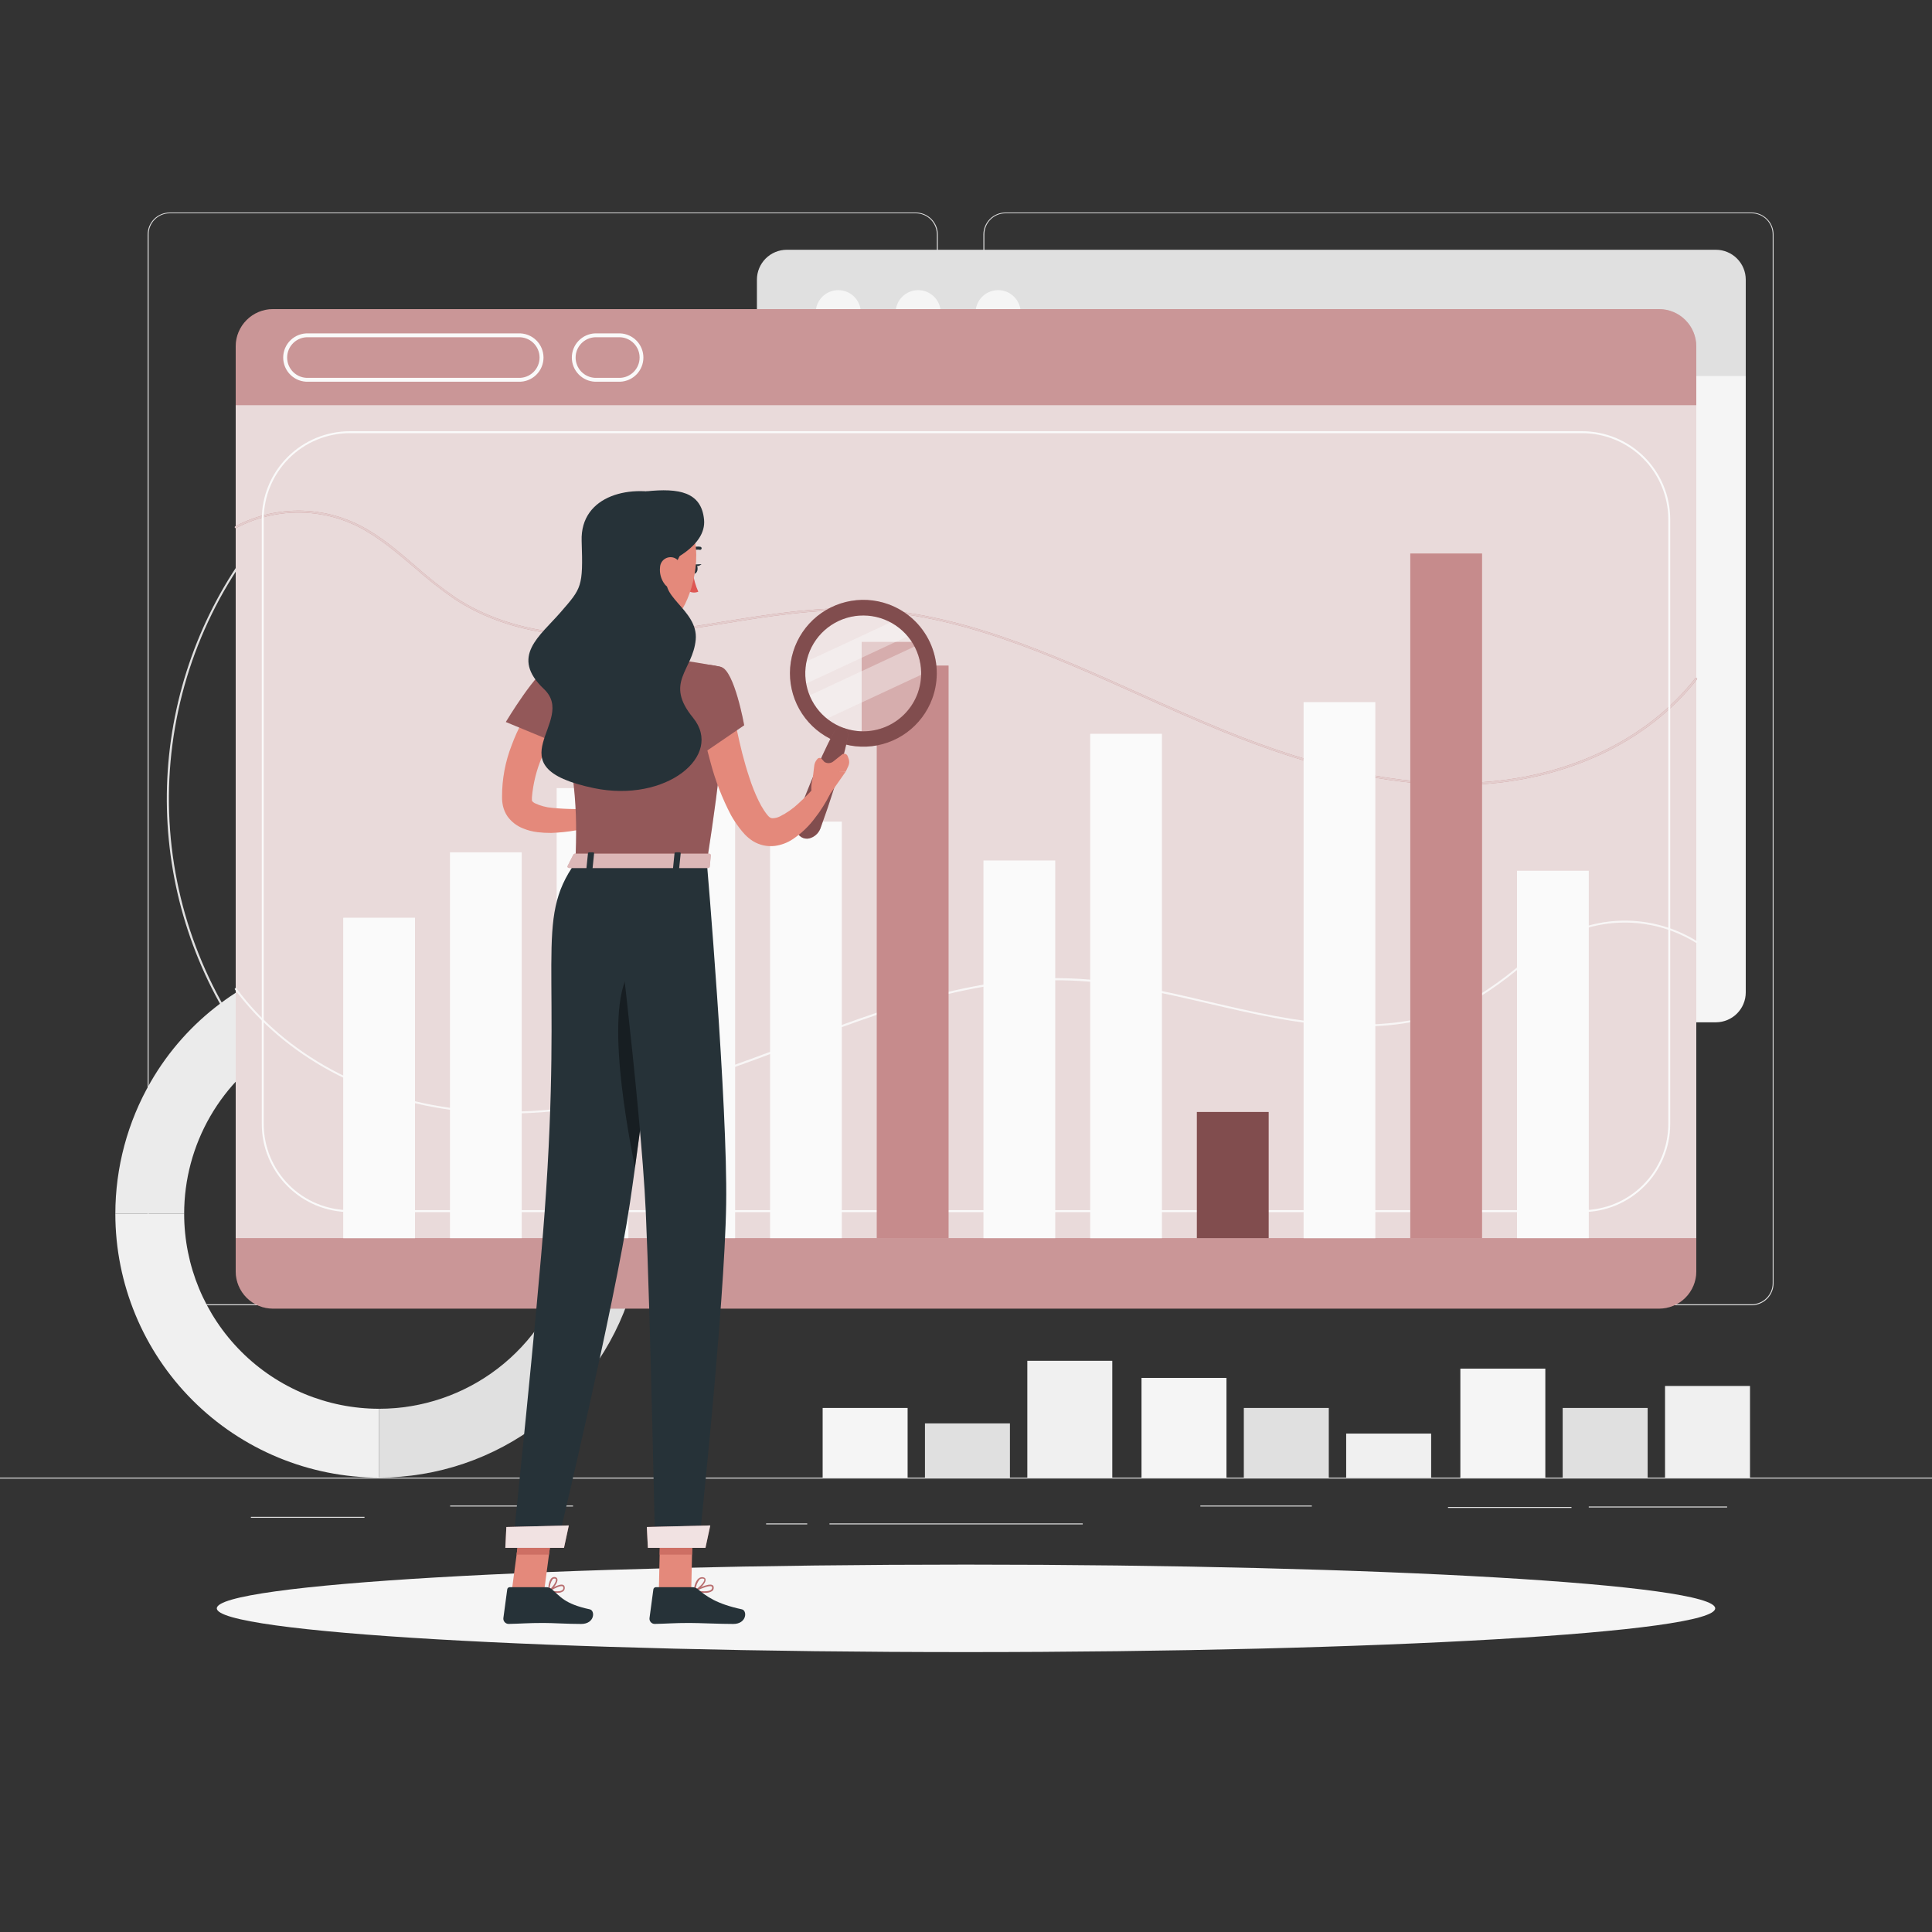 <?xml version="1.0" encoding="UTF-8"?> <svg xmlns="http://www.w3.org/2000/svg" width="500" height="500" viewBox="0 0 500 500" fill="none"><rect x="0" y="0" width="500" height="500" fill="#333333" stroke="none"/> <path d="M500 382.4H0V382.65H500V382.4Z" fill="#E0E0E0"></path> <path d="M406.7 390H374.74V390.25H406.7V390Z" fill="#E0E0E0"></path> <path d="M446.98 389.88H411.17V390.13H446.98V389.88Z" fill="#E0E0E0"></path> <path d="M280.21 394.26H214.67V394.51H280.21V394.26Z" fill="#E0E0E0"></path> <path d="M208.91 394.26H198.27V394.51H208.91V394.26Z" fill="#E0E0E0"></path> <path d="M148.3 389.63H116.5V389.88H148.3V389.63Z" fill="#E0E0E0"></path> <path d="M339.5 389.63H310.65V389.88H339.5V389.63Z" fill="#E0E0E0"></path> <path d="M94.33 392.56H64.93V392.81H94.33V392.56Z" fill="#E0E0E0"></path> <path d="M237 337.8H43.91C42.397 337.797 40.947 337.195 39.879 336.124C38.81 335.054 38.21 333.603 38.21 332.09V60.66C38.223 59.156 38.829 57.718 39.896 56.658C40.964 55.599 42.406 55.003 43.91 55H237C238.514 55 239.967 55.602 241.038 56.672C242.108 57.743 242.71 59.196 242.71 60.71V332.09C242.71 333.604 242.108 335.057 241.038 336.128C239.967 337.198 238.514 337.8 237 337.8V337.8ZM43.91 55.2C42.464 55.203 41.077 55.779 40.056 56.803C39.034 57.826 38.46 59.214 38.46 60.66V332.09C38.46 333.536 39.034 334.924 40.056 335.947C41.077 336.971 42.464 337.547 43.91 337.55H237C238.447 337.547 239.834 336.971 240.858 335.948C241.881 334.924 242.457 333.537 242.46 332.09V60.66C242.457 59.213 241.881 57.825 240.858 56.802C239.834 55.779 238.447 55.203 237 55.2H43.91Z" fill="#E0E0E0"></path> <path d="M453.31 337.8H260.21C258.696 337.797 257.246 337.195 256.175 336.125C255.105 335.054 254.503 333.604 254.5 332.09V60.66C254.516 59.155 255.124 57.717 256.193 56.658C257.262 55.598 258.705 55.002 260.21 55H453.31C454.812 55.005 456.252 55.602 457.317 56.662C458.382 57.721 458.987 59.158 459 60.66V332.09C459 333.601 458.401 335.05 457.335 336.121C456.268 337.191 454.821 337.795 453.31 337.8V337.8ZM260.21 55.2C258.763 55.203 257.375 55.779 256.352 56.802C255.329 57.825 254.753 59.213 254.75 60.66V332.09C254.753 333.537 255.329 334.924 256.352 335.948C257.375 336.971 258.763 337.547 260.21 337.55H453.31C454.757 337.547 456.145 336.971 457.168 335.948C458.191 334.924 458.767 333.537 458.77 332.09V60.66C458.767 59.213 458.191 57.825 457.168 56.802C456.145 55.779 454.757 55.203 453.31 55.2H260.21Z" fill="#E0E0E0"></path> <path d="M152.2 315.75C130.635 315.756 109.553 309.365 91.621 297.386C73.689 285.407 59.714 268.378 51.463 248.454C43.212 228.529 41.057 206.605 45.27 185.456C49.483 164.306 59.874 144.882 75.13 129.64C75.153 129.616 75.181 129.597 75.212 129.583C75.243 129.57 75.277 129.563 75.31 129.563C75.344 129.563 75.377 129.57 75.408 129.583C75.439 129.597 75.467 129.616 75.49 129.64L95.55 149.7C95.574 149.723 95.594 149.751 95.607 149.782C95.62 149.813 95.627 149.846 95.627 149.88C95.627 149.914 95.62 149.947 95.607 149.978C95.594 150.009 95.574 150.037 95.55 150.06C83.066 162.536 75.049 178.783 72.745 196.282C70.44 213.78 73.976 231.549 82.804 246.832C91.632 262.115 105.258 274.056 121.567 280.802C137.876 287.548 155.956 288.721 173 284.14C173.03 284.127 173.063 284.12 173.095 284.12C173.128 284.12 173.16 284.127 173.19 284.14C173.248 284.173 173.291 284.227 173.31 284.29L180.66 311.71C180.685 311.771 180.685 311.839 180.66 311.9C180.623 311.958 180.567 312.001 180.5 312.02C171.27 314.494 161.756 315.748 152.2 315.75V315.75ZM75.31 130.17C58.489 147.074 47.704 169.047 44.621 192.694C41.538 216.341 46.33 240.346 58.255 260.997C70.18 281.648 88.575 297.797 110.597 306.947C132.619 316.097 157.042 317.739 180.09 311.62L172.87 284.68C155.749 289.216 137.611 287.989 121.257 281.19C104.902 274.391 91.241 262.398 82.381 247.061C73.522 231.725 69.957 213.898 72.238 196.334C74.519 178.77 82.518 162.445 95 149.88L75.31 130.17Z" fill="#E0E0E0"></path> <path d="M209.08 150.13C209.013 150.131 208.949 150.106 208.9 150.06C193.857 135.051 173.475 126.621 152.225 126.621C130.975 126.621 110.593 135.051 95.55 150.06C95.528 150.084 95.5 150.103 95.47 150.116C95.44 150.129 95.408 150.136 95.375 150.136C95.342 150.136 95.31 150.129 95.28 150.116C95.249 150.103 95.222 150.084 95.2 150.06L75.13 130C75.106 129.978 75.087 129.95 75.074 129.92C75.061 129.89 75.054 129.858 75.054 129.825C75.054 129.792 75.061 129.76 75.074 129.73C75.087 129.7 75.106 129.672 75.13 129.65C95.583 109.21 123.315 97.728 152.23 97.728C181.145 97.728 208.877 109.21 229.33 129.65C229.374 129.698 229.398 129.76 229.398 129.825C229.398 129.89 229.374 129.952 229.33 130L209.26 150.07C209.21 150.112 209.145 150.133 209.08 150.13ZM152.23 126.13C173.533 126.092 193.98 134.512 209.08 149.54L228.79 129.82C208.445 109.587 180.918 98.23 152.225 98.23C123.532 98.23 96.005 109.587 75.66 129.82L95.38 149.54C110.477 134.507 130.925 126.083 152.23 126.12V126.13Z" fill="#E0E0E0"></path> <path d="M180.4 312.05C180.357 312.059 180.313 312.059 180.27 312.05C180.242 312.034 180.219 312.012 180.2 311.986C180.181 311.96 180.167 311.931 180.16 311.9L172.81 284.48C172.785 284.419 172.785 284.351 172.81 284.29C172.826 284.262 172.847 284.238 172.873 284.219C172.899 284.2 172.928 284.187 172.96 284.18C186.559 280.548 198.962 273.397 208.92 263.447C218.877 253.498 226.038 241.101 229.682 227.504C233.325 213.908 233.323 199.591 229.675 185.996C226.026 172.4 218.861 160.006 208.9 150.06C208.855 150.01 208.831 149.946 208.831 149.88C208.831 149.814 208.855 149.749 208.9 149.7L229 129.64C229.023 129.616 229.051 129.597 229.082 129.583C229.113 129.57 229.146 129.563 229.18 129.563C229.213 129.563 229.247 129.57 229.278 129.583C229.308 129.597 229.336 129.616 229.36 129.64C242.809 143.207 252.466 160.063 257.368 178.527C262.27 196.99 262.246 216.417 257.299 234.868C252.351 253.32 242.652 270.152 229.17 283.685C215.687 297.219 198.892 306.982 180.46 312L180.4 312.05ZM173.35 284.55L180.58 311.49C198.924 306.522 215.641 296.824 229.061 283.368C242.481 269.911 252.132 253.166 257.05 234.809C261.967 216.451 261.978 197.124 257.082 178.761C252.186 160.398 242.554 143.642 229.15 130.17L209.43 149.88C219.384 159.887 226.536 172.333 230.171 185.971C233.806 199.61 233.797 213.964 230.144 227.598C226.492 241.232 219.323 253.668 209.357 263.662C199.39 273.657 186.974 280.859 173.35 284.55V284.55Z" fill="#E0E0E0"></path> <path d="M98.12 364.59V382.4C113.149 382.399 127.759 377.439 139.681 368.289C151.604 359.138 160.174 346.309 164.062 331.792C167.95 317.274 166.939 301.879 161.185 287.994C155.432 274.11 145.257 262.512 132.24 255L123.34 270.43C132.959 275.983 140.477 284.556 144.729 294.817C148.98 305.079 149.726 316.456 146.853 327.185C143.979 337.914 137.646 347.395 128.835 354.158C120.024 360.921 109.227 364.588 98.12 364.59V364.59Z" fill="#E0E0E0"></path> <path d="M29.85 314.13C29.853 332.235 37.046 349.599 49.849 362.401C62.651 375.204 80.015 382.397 98.12 382.4V364.59C84.738 364.587 71.905 359.27 62.442 349.808C52.98 340.345 47.663 327.512 47.66 314.13H29.85Z" fill="#F0F0F0"></path> <path d="M29.85 314.13H47.66C47.658 305.273 49.988 296.571 54.415 288.9C58.843 281.228 65.212 274.858 72.882 270.429C80.553 266 89.254 263.668 98.112 263.668C106.969 263.668 115.67 266.001 123.34 270.43L132.24 255C99.81 236.28 57.73 247.57 39 280C33.01 290.378 29.855 302.148 29.85 314.13V314.13Z" fill="#EBEBEB"></path> <path d="M317.41 356.6H295.42V382.4H317.41V356.6Z" fill="#F5F5F5"></path> <path d="M343.89 364.38H321.9V382.4H343.89V364.38Z" fill="#E0E0E0"></path> <path d="M370.38 371.01H348.39V382.39H370.38V371.01Z" fill="#F0F0F0"></path> <path d="M234.89 364.38H212.9V382.4H234.89V364.38Z" fill="#F5F5F5"></path> <path d="M261.37 368.37H239.38V382.4H261.37V368.37Z" fill="#E0E0E0"></path> <path d="M287.86 352.17H265.87V382.4H287.86V352.17Z" fill="#F0F0F0"></path> <path d="M399.93 354.2H377.94V382.4H399.93V354.2Z" fill="#F5F5F5"></path> <path d="M426.41 364.38H404.42V382.4H426.41V364.38Z" fill="#E0E0E0"></path> <path d="M452.9 358.69H430.91V382.4H452.9V358.69Z" fill="#F0F0F0"></path> <path d="M195.89 72.36C195.895 70.314 196.71 68.353 198.157 66.907C199.604 65.46 201.564 64.645 203.61 64.64H444.08C446.126 64.645 448.087 65.46 449.533 66.907C450.98 68.353 451.795 70.314 451.8 72.36V97.21H195.89V72.36Z" fill="#E0E0E0"></path> <path d="M252.47 80.93C252.47 82.086 252.813 83.215 253.455 84.176C254.097 85.136 255.01 85.885 256.078 86.326C257.145 86.768 258.32 86.883 259.453 86.657C260.586 86.431 261.627 85.874 262.443 85.056C263.26 84.238 263.815 83.197 264.039 82.063C264.263 80.93 264.146 79.755 263.703 78.688C263.259 77.621 262.509 76.71 261.547 76.07C260.586 75.429 259.456 75.088 258.3 75.09C256.753 75.093 255.27 75.709 254.177 76.804C253.084 77.899 252.47 79.383 252.47 80.93V80.93Z" fill="#F5F5F5"></path> <path d="M237.62 86.77C240.845 86.77 243.46 84.155 243.46 80.93C243.46 77.705 240.845 75.09 237.62 75.09C234.394 75.09 231.78 77.705 231.78 80.93C231.78 84.155 234.394 86.77 237.62 86.77Z" fill="#F5F5F5"></path> <path d="M216.94 86.77C220.165 86.77 222.78 84.155 222.78 80.93C222.78 77.705 220.165 75.09 216.94 75.09C213.715 75.09 211.1 77.705 211.1 80.93C211.1 84.155 213.715 86.77 216.94 86.77Z" fill="#F5F5F5"></path> <path d="M444.08 264.57H203.61C201.564 264.565 199.604 263.75 198.157 262.303C196.71 260.856 195.895 258.896 195.89 256.85V97.21H451.8V256.85C451.795 258.896 450.98 260.856 449.533 262.303C448.087 263.75 446.126 264.565 444.08 264.57V264.57Z" fill="#F5F5F5"></path> <path d="M178.66 98.2C178.668 96.155 179.484 94.196 180.93 92.75C182.376 91.304 184.335 90.488 186.38 90.48H426.85C428.896 90.485 430.857 91.3 432.303 92.747C433.75 94.194 434.565 96.154 434.57 98.2V123.05H178.66V98.2Z" fill="#FAFAFA"></path> <path d="M235.24 106.77C235.24 107.925 235.583 109.054 236.224 110.014C236.866 110.975 237.778 111.723 238.845 112.165C239.912 112.607 241.087 112.723 242.22 112.498C243.352 112.272 244.393 111.716 245.21 110.899C246.026 110.083 246.583 109.042 246.808 107.909C247.033 106.776 246.918 105.602 246.476 104.535C246.034 103.468 245.285 102.556 244.325 101.914C243.364 101.272 242.235 100.93 241.08 100.93C239.531 100.93 238.046 101.545 236.951 102.64C235.856 103.736 235.24 105.221 235.24 106.77V106.77Z" fill="#E0E0E0"></path> <path d="M214.56 106.77C214.56 107.925 214.903 109.054 215.544 110.014C216.186 110.975 217.098 111.723 218.165 112.165C219.232 112.607 220.407 112.723 221.539 112.498C222.672 112.272 223.713 111.716 224.53 110.899C225.346 110.083 225.903 109.042 226.128 107.909C226.353 106.776 226.238 105.602 225.796 104.535C225.354 103.468 224.605 102.556 223.645 101.914C222.684 101.272 221.555 100.93 220.4 100.93C218.851 100.93 217.366 101.545 216.271 102.64C215.175 103.736 214.56 105.221 214.56 106.77Z" fill="#E0E0E0"></path> <path d="M193.88 106.77C193.88 107.925 194.223 109.055 194.865 110.016C195.507 110.976 196.42 111.725 197.487 112.166C198.555 112.608 199.73 112.723 200.863 112.497C201.996 112.271 203.037 111.714 203.853 110.896C204.669 110.078 205.225 109.037 205.449 107.903C205.673 106.77 205.556 105.595 205.112 104.528C204.669 103.461 203.919 102.55 202.957 101.909C201.995 101.269 200.865 100.928 199.71 100.93C198.163 100.933 196.68 101.549 195.587 102.644C194.494 103.739 193.88 105.223 193.88 106.77V106.77Z" fill="#E0E0E0"></path> <path d="M426.85 290.41H186.38C184.334 290.405 182.374 289.59 180.927 288.143C179.48 286.696 178.665 284.736 178.66 282.69V123.05H434.57V282.69C434.565 284.736 433.75 286.696 432.303 288.143C430.857 289.59 428.896 290.405 426.85 290.41Z" fill="#E0E0E0"></path> <path d="M250 427.56C357.082 427.56 443.89 422.492 443.89 416.24C443.89 409.988 357.082 404.92 250 404.92C142.917 404.92 56.11 409.988 56.11 416.24C56.11 422.492 142.917 427.56 250 427.56Z" fill="#F5F5F5"></path> <path d="M429.39 80H70.62C68.075 80.008 65.635 81.021 63.833 82.819C62.032 84.617 61.013 87.055 61 89.6V329.06C61.008 331.608 62.024 334.049 63.827 335.85C65.63 337.651 68.072 338.665 70.62 338.67H429.39C431.936 338.662 434.376 337.647 436.177 335.847C437.977 334.046 438.992 331.606 439 329.06V89.6C438.987 87.056 437.97 84.621 436.17 82.823C434.371 81.025 431.934 80.01 429.39 80V80Z" fill="#B86E6F"></path> <path opacity="0.3" d="M429.39 80H70.62C68.075 80.008 65.635 81.021 63.833 82.819C62.032 84.617 61.013 87.055 61 89.6V329.06C61.008 331.608 62.024 334.049 63.827 335.85C65.63 337.651 68.072 338.665 70.62 338.67H429.39C431.936 338.662 434.376 337.647 436.177 335.847C437.977 334.046 438.992 331.606 439 329.06V89.6C438.987 87.056 437.97 84.621 436.17 82.823C434.371 81.025 431.934 80.01 429.39 80V80Z" fill="#F5F5F5"></path> <path d="M134.15 98.79H79.8C78.957 98.824 78.117 98.687 77.328 98.388C76.54 98.088 75.82 97.633 75.212 97.049C74.604 96.465 74.121 95.764 73.79 94.988C73.46 94.213 73.29 93.378 73.29 92.535C73.29 91.692 73.46 90.857 73.79 90.082C74.121 89.306 74.604 88.605 75.212 88.021C75.82 87.437 76.54 86.981 77.328 86.682C78.117 86.383 78.957 86.246 79.8 86.28H134.15C134.992 86.246 135.833 86.383 136.621 86.682C137.409 86.981 138.129 87.437 138.737 88.021C139.345 88.605 139.829 89.306 140.159 90.082C140.49 90.857 140.66 91.692 140.66 92.535C140.66 93.378 140.49 94.213 140.159 94.988C139.829 95.764 139.345 96.465 138.737 97.049C138.129 97.633 137.409 98.088 136.621 98.388C135.833 98.687 134.992 98.824 134.15 98.79ZM79.8 87.28C79.09 87.249 78.382 87.362 77.718 87.612C77.053 87.862 76.446 88.244 75.933 88.735C75.42 89.226 75.012 89.816 74.733 90.469C74.454 91.122 74.31 91.825 74.31 92.535C74.31 93.245 74.454 93.948 74.733 94.601C75.012 95.254 75.42 95.844 75.933 96.335C76.446 96.826 77.053 97.208 77.718 97.458C78.382 97.708 79.09 97.821 79.8 97.79H134.15C134.859 97.821 135.567 97.708 136.232 97.458C136.896 97.208 137.503 96.826 138.016 96.335C138.529 95.844 138.937 95.254 139.216 94.601C139.495 93.948 139.639 93.245 139.639 92.535C139.639 91.825 139.495 91.122 139.216 90.469C138.937 89.816 138.529 89.226 138.016 88.735C137.503 88.244 136.896 87.862 136.232 87.612C135.567 87.362 134.859 87.249 134.15 87.28H79.8Z" fill="#FAFAFA"></path> <path d="M160.47 98.79H154C152.384 98.725 150.856 98.038 149.736 96.872C148.615 95.706 147.99 94.152 147.99 92.535C147.99 90.918 148.615 89.364 149.736 88.198C150.856 87.032 152.384 86.345 154 86.28H160.5C162.115 86.345 163.643 87.032 164.764 88.198C165.884 89.364 166.509 90.918 166.509 92.535C166.509 94.152 165.884 95.706 164.764 96.872C163.643 98.038 162.115 98.725 160.5 98.79H160.47ZM154 87.28C152.646 87.339 151.367 87.919 150.429 88.898C149.492 89.877 148.969 91.18 148.969 92.535C148.969 93.89 149.492 95.193 150.429 96.172C151.367 97.151 152.646 97.731 154 97.79H160.5C161.854 97.731 163.133 97.151 164.07 96.172C165.007 95.193 165.53 93.89 165.53 92.535C165.53 91.18 165.007 89.877 164.07 88.898C163.133 87.919 161.854 87.339 160.5 87.28H154Z" fill="#FAFAFA"></path> <path d="M439 104.85H61V320.43H439V104.85Z" fill="#B86E6F"></path> <path opacity="0.8" d="M439 104.85H61V320.43H439V104.85Z" fill="#F5F5F5"></path> <path opacity="0.9" d="M131.24 288.19C127.04 288.198 122.843 287.961 118.67 287.48C94.67 284.73 73.57 273.29 60.8 256.1C60.76 256.047 60.743 255.98 60.752 255.915C60.762 255.849 60.797 255.79 60.85 255.75C60.903 255.71 60.97 255.693 61.035 255.703C61.101 255.712 61.16 255.747 61.2 255.8C73.88 272.88 94.85 284.25 118.72 286.99C137.81 289.18 158.3 286.31 183.2 277.99C190.56 275.52 198.01 272.71 205.2 269.99C228.27 261.26 252.12 252.23 277.2 253.22C289.2 253.69 301.2 256.48 312.8 259.22C318.52 260.55 324.43 261.92 330.27 263C352.36 267.09 369.34 265.41 382.18 257.87C385.781 255.644 389.226 253.175 392.49 250.48C397.04 246.91 401.73 243.21 407.12 240.9C412.284 238.784 417.876 237.921 423.438 238.382C429 238.843 434.374 240.614 439.12 243.55C439.148 243.566 439.173 243.588 439.192 243.615C439.212 243.641 439.226 243.671 439.233 243.703C439.241 243.735 439.242 243.768 439.236 243.8C439.23 243.832 439.218 243.863 439.2 243.89C439.184 243.918 439.162 243.943 439.135 243.962C439.109 243.982 439.079 243.996 439.047 244.003C439.015 244.011 438.982 244.012 438.95 244.006C438.918 244 438.887 243.988 438.86 243.97C434.179 241.075 428.879 239.329 423.393 238.876C417.908 238.422 412.393 239.273 407.3 241.36C401.98 243.64 397.3 247.36 392.79 250.88C389.506 253.584 386.045 256.067 382.43 258.31C369.48 265.91 352.38 267.6 330.17 263.49C324.32 262.41 318.4 261.03 312.68 259.7C301.1 257.01 289.12 254.22 277.17 253.76C252.23 252.76 228.41 261.76 205.38 270.5C198.17 273.23 190.71 276.05 183.38 278.5C163.75 285 146.86 288.19 131.24 288.19Z" fill="#FAFAFA"></path> <g style="mix-blend-mode:multiply"> <path d="M376.69 203.15C358.84 203.15 339.6 198.74 316.63 189.41C309.26 186.41 301.8 183.07 294.63 179.83C271.63 169.47 247.78 158.76 222.84 157.96C210.84 157.58 198.92 159.51 187.34 161.38C181.61 162.3 175.69 163.26 169.84 163.92C147.63 166.45 130.54 163.53 117.59 155.01C113.969 152.51 110.509 149.784 107.23 146.85C102.67 143 98 139 92.67 136.29C87.762 133.836 82.339 132.588 76.851 132.651C71.364 132.713 65.971 134.084 61.12 136.65C61.061 136.68 60.993 136.686 60.93 136.667C60.867 136.648 60.813 136.607 60.78 136.55C60.764 136.521 60.754 136.49 60.751 136.457C60.747 136.424 60.75 136.391 60.759 136.359C60.769 136.328 60.784 136.298 60.805 136.273C60.825 136.247 60.851 136.226 60.88 136.21C65.802 133.614 71.271 132.227 76.835 132.162C82.399 132.098 87.899 133.359 92.88 135.84C98.26 138.53 102.96 142.56 107.5 146.47C110.762 149.392 114.205 152.104 117.81 154.59C130.65 163.05 147.64 165.94 169.73 163.42C175.57 162.76 181.48 161.81 187.2 160.88C198.8 159.01 210.8 157.08 222.79 157.46C247.84 158.27 271.7 168.99 294.79 179.37C302 182.61 309.45 185.96 316.79 188.95C341.69 199.06 362.16 203.38 381.27 202.55C405.13 201.55 426.09 191.65 438.77 175.48C438.792 175.456 438.819 175.437 438.849 175.424C438.88 175.411 438.912 175.404 438.945 175.404C438.978 175.404 439.01 175.411 439.04 175.424C439.07 175.437 439.097 175.456 439.12 175.48C439.146 175.5 439.168 175.524 439.185 175.553C439.202 175.581 439.213 175.612 439.217 175.645C439.222 175.677 439.22 175.71 439.212 175.742C439.204 175.774 439.19 175.804 439.17 175.83C426.4 192.11 405.3 202.05 381.29 203.09C379.79 203.12 378.24 203.15 376.69 203.15Z" fill="#B86E6F"></path> </g> <path opacity="0.7" d="M376.69 203.15C358.84 203.15 339.6 198.74 316.63 189.41C309.26 186.41 301.8 183.07 294.63 179.83C271.63 169.47 247.78 158.76 222.84 157.96C210.84 157.58 198.92 159.51 187.34 161.38C181.61 162.3 175.69 163.26 169.84 163.92C147.63 166.45 130.54 163.53 117.59 155.01C113.969 152.51 110.509 149.784 107.23 146.85C102.67 143 98 139 92.67 136.29C87.762 133.836 82.339 132.588 76.851 132.651C71.364 132.713 65.971 134.084 61.12 136.65C61.061 136.68 60.993 136.686 60.93 136.667C60.867 136.648 60.813 136.607 60.78 136.55C60.764 136.521 60.754 136.49 60.751 136.457C60.747 136.424 60.75 136.391 60.759 136.359C60.769 136.328 60.784 136.298 60.805 136.273C60.825 136.247 60.851 136.226 60.88 136.21C65.802 133.614 71.271 132.227 76.835 132.162C82.399 132.098 87.899 133.359 92.88 135.84C98.26 138.53 102.96 142.56 107.5 146.47C110.762 149.392 114.205 152.104 117.81 154.59C130.65 163.05 147.64 165.94 169.73 163.42C175.57 162.76 181.48 161.81 187.2 160.88C198.8 159.01 210.8 157.08 222.79 157.46C247.84 158.27 271.7 168.99 294.79 179.37C302 182.61 309.45 185.96 316.79 188.95C341.69 199.06 362.16 203.38 381.27 202.55C405.13 201.55 426.09 191.65 438.77 175.48C438.792 175.456 438.819 175.437 438.849 175.424C438.88 175.411 438.912 175.404 438.945 175.404C438.978 175.404 439.01 175.411 439.04 175.424C439.07 175.437 439.097 175.456 439.12 175.48C439.146 175.5 439.168 175.524 439.185 175.553C439.202 175.581 439.213 175.612 439.217 175.645C439.222 175.677 439.22 175.71 439.212 175.742C439.204 175.774 439.19 175.804 439.17 175.83C426.4 192.11 405.3 202.05 381.29 203.09C379.79 203.12 378.24 203.15 376.69 203.15Z" fill="#F5F5F5"></path> <path d="M409.47 313.69H90.53C84.491 313.682 78.701 311.28 74.431 307.009C70.16 302.739 67.758 296.949 67.75 290.91V134.38C67.758 128.341 70.16 122.551 74.431 118.281C78.701 114.011 84.491 111.608 90.53 111.6H409.47C415.509 111.608 421.299 114.011 425.569 118.281C429.839 122.551 432.242 128.341 432.25 134.38V290.91C432.242 296.949 429.839 302.739 425.569 307.009C421.299 311.28 415.509 313.682 409.47 313.69ZM90.53 112.1C84.623 112.108 78.961 114.458 74.784 118.635C70.608 122.811 68.258 128.474 68.25 134.38V290.91C68.258 296.817 70.608 302.479 74.784 306.656C78.961 310.832 84.623 313.182 90.53 313.19H409.47C415.377 313.182 421.039 310.832 425.216 306.656C429.392 302.479 431.742 296.817 431.75 290.91V134.38C431.742 128.474 429.392 122.811 425.216 118.635C421.039 114.458 415.377 112.108 409.47 112.1H90.53Z" fill="#FAFAFA"></path> <path d="M107.4 237.51H88.83V320.44H107.4V237.51Z" fill="#FAFAFA"></path> <path d="M135.02 220.58H116.45V320.43H135.02V220.58Z" fill="#FAFAFA"></path> <path d="M162.63 203.96H144.06V320.44H162.63V203.96Z" fill="#FAFAFA"></path> <path d="M190.25 183.58H171.68V320.43H190.25V183.58Z" fill="#FAFAFA"></path> <path d="M217.86 212.64H199.29V320.43H217.86V212.64Z" fill="#FAFAFA"></path> <path d="M245.48 172.25H226.91V320.44H245.48V172.25Z" fill="#B86E6F"></path> <path opacity="0.2" d="M245.48 172.25H226.91V320.44H245.48V172.25Z" fill="white"></path> <path d="M238.9 179.9C237.721 183.146 235.551 185.938 232.698 187.884C229.845 189.829 226.452 190.828 223 190.74V166.14H237.78C238.953 168.215 239.661 170.521 239.854 172.897C240.048 175.273 239.722 177.662 238.9 179.9Z" fill="#B86E6F"></path> <path opacity="0.2" d="M238.9 179.9C237.721 183.146 235.551 185.938 232.698 187.884C229.845 189.829 226.452 190.828 223 190.74V166.14H237.78C238.953 168.215 239.661 170.521 239.854 172.897C240.048 175.273 239.722 177.662 238.9 179.9Z" fill="white"></path> <path d="M273.09 222.69H254.52V320.43H273.09V222.69Z" fill="#FAFAFA"></path> <path d="M300.71 189.91H282.14V320.44H300.71V189.91Z" fill="#FAFAFA"></path> <path d="M328.32 287.78H309.75V320.43H328.32V287.78Z" fill="#B86E6F"></path> <path opacity="0.3" d="M328.32 287.78H309.75V320.43H328.32V287.78Z" fill="black"></path> <path d="M355.94 181.71H337.37V320.44H355.94V181.71Z" fill="#FAFAFA"></path> <path d="M383.55 143.25H364.98V320.44H383.55V143.25Z" fill="#B86E6F"></path> <path opacity="0.2" d="M383.55 143.25H364.98V320.44H383.55V143.25Z" fill="white"></path> <path d="M411.17 225.35H392.6V320.43H411.17V225.35Z" fill="#FAFAFA"></path> <path opacity="0.3" d="M238.9 179.9C237.721 183.146 235.551 185.938 232.698 187.884C229.845 189.829 226.452 190.828 223 190.74C221.217 190.696 219.454 190.358 217.78 189.74C214.716 188.623 212.052 186.623 210.124 183.993C208.197 181.362 207.093 178.219 206.951 174.96C206.81 171.702 207.639 168.475 209.331 165.688C211.024 162.9 213.505 160.677 216.462 159.299C219.418 157.922 222.716 157.452 225.939 157.949C229.162 158.446 232.166 159.888 234.57 162.092C236.974 164.296 238.67 167.163 239.444 170.331C240.219 173.499 240.036 176.826 238.92 179.89L238.9 179.9Z" fill="#FAFAFA"></path> <path opacity="0.4" d="M236.35 164L207.25 177.56C207.2 177.31 207.15 177.07 207.11 176.82C206.853 175.218 206.836 173.587 207.06 171.98V171.98L232.19 160.27C233.78 161.265 235.188 162.527 236.35 164Z" fill="#FAFAFA"></path> <path opacity="0.4" d="M239.9 173.93L212.54 186.67C210.638 185.01 209.146 182.933 208.18 180.6L238.05 166.68C239.215 168.923 239.848 171.403 239.9 173.93V173.93Z" fill="#FAFAFA"></path> <path d="M229.91 156.38C226.38 155.1 222.549 154.896 218.902 155.792C215.255 156.689 211.956 158.645 209.42 161.416C206.885 164.186 205.227 167.646 204.657 171.358C204.087 175.07 204.629 178.867 206.216 182.271C207.803 185.675 210.362 188.532 213.572 190.482C216.782 192.432 220.497 193.386 224.249 193.226C228.001 193.065 231.621 191.796 234.653 189.579C237.684 187.362 239.99 184.297 241.28 180.77C242.139 178.422 242.526 175.928 242.419 173.431C242.312 170.933 241.714 168.481 240.657 166.215C239.601 163.95 238.108 161.914 236.264 160.227C234.42 158.539 232.261 157.232 229.91 156.38V156.38ZM218.27 188.38C215.484 187.366 213.061 185.548 211.307 183.158C209.554 180.767 208.548 177.91 208.417 174.948C208.286 171.986 209.036 169.051 210.572 166.515C212.108 163.979 214.361 161.955 217.046 160.698C219.732 159.442 222.73 159.01 225.661 159.456C228.592 159.903 231.326 161.208 233.515 163.207C235.705 165.206 237.253 167.81 237.964 170.688C238.675 173.567 238.517 176.591 237.51 179.38C236.838 181.234 235.807 182.937 234.476 184.392C233.145 185.848 231.54 187.026 229.753 187.86C227.965 188.694 226.031 189.168 224.061 189.253C222.091 189.339 220.123 189.036 218.27 188.36V188.38Z" fill="#B86E6F"></path> <path opacity="0.3" d="M229.91 156.38C226.38 155.1 222.549 154.896 218.902 155.792C215.255 156.689 211.956 158.645 209.42 161.416C206.885 164.186 205.227 167.646 204.657 171.358C204.087 175.07 204.629 178.867 206.216 182.271C207.803 185.675 210.362 188.532 213.572 190.482C216.782 192.432 220.497 193.386 224.249 193.226C228.001 193.065 231.621 191.796 234.653 189.579C237.684 187.362 239.99 184.297 241.28 180.77C242.139 178.422 242.526 175.928 242.419 173.431C242.312 170.933 241.714 168.481 240.657 166.215C239.601 163.95 238.108 161.914 236.264 160.227C234.42 158.539 232.261 157.232 229.91 156.38V156.38ZM218.27 188.38C215.484 187.366 213.061 185.548 211.307 183.158C209.554 180.767 208.548 177.91 208.417 174.948C208.286 171.986 209.036 169.051 210.572 166.515C212.108 163.979 214.361 161.955 217.046 160.698C219.732 159.442 222.73 159.01 225.661 159.456C228.592 159.903 231.326 161.208 233.515 163.207C235.705 165.206 237.253 167.81 237.964 170.688C238.675 173.567 238.517 176.591 237.51 179.38C236.838 181.234 235.807 182.937 234.476 184.392C233.145 185.848 231.54 187.026 229.753 187.86C227.965 188.694 226.031 189.168 224.061 189.253C222.091 189.339 220.123 189.036 218.27 188.36V188.38Z" fill="black"></path> <path d="M219.45 190.65C218.5 195.24 217.18 199.71 215.81 204.15C215.08 206.36 214.4 208.58 213.61 210.76L212.45 214.05C212.268 214.677 211.944 215.254 211.504 215.736C211.063 216.218 210.518 216.592 209.91 216.83C209.262 217.106 208.534 217.126 207.873 216.884C207.211 216.643 206.667 216.159 206.35 215.53C206.036 214.958 205.859 214.321 205.831 213.669C205.803 213.017 205.926 212.367 206.19 211.77L207.42 208.51C208.22 206.33 209.13 204.19 209.99 202.03C211.79 197.74 213.66 193.48 215.89 189.35C216.103 188.937 216.459 188.615 216.893 188.446C217.326 188.276 217.806 188.271 218.243 188.431C218.68 188.59 219.044 188.904 219.266 189.312C219.488 189.721 219.553 190.197 219.45 190.65V190.65Z" fill="#B86E6F"></path> <path opacity="0.3" d="M219.45 190.65C218.5 195.24 217.18 199.71 215.81 204.15C215.08 206.36 214.4 208.58 213.61 210.76L212.45 214.05C212.268 214.677 211.944 215.254 211.504 215.736C211.063 216.218 210.518 216.592 209.91 216.83C209.262 217.106 208.534 217.126 207.873 216.884C207.211 216.643 206.667 216.159 206.35 215.53C206.036 214.958 205.859 214.321 205.831 213.669C205.803 213.017 205.926 212.367 206.19 211.77L207.42 208.51C208.22 206.33 209.13 204.19 209.99 202.03C211.79 197.74 213.66 193.48 215.89 189.35C216.103 188.937 216.459 188.615 216.893 188.446C217.326 188.276 217.806 188.271 218.243 188.431C218.68 188.59 219.044 188.904 219.266 189.312C219.488 189.721 219.553 190.197 219.45 190.65V190.65Z" fill="black"></path> <path d="M145.54 186.28C145.36 186.53 145.07 186.97 144.84 187.33L144.09 188.5C143.6 189.29 143.09 190.1 142.69 190.93C141.791 192.552 140.979 194.221 140.26 195.93C138.845 199.246 137.967 202.767 137.66 206.36V207.03V207.17C137.66 207.26 137.84 207.55 138.35 207.84C139.792 208.529 141.347 208.949 142.94 209.08C146.783 209.454 150.651 209.488 154.5 209.18L155.37 213.33C151.249 214.666 146.96 215.416 142.63 215.56C141.464 215.569 140.298 215.506 139.14 215.37C137.823 215.215 136.534 214.879 135.31 214.37C133.704 213.732 132.315 212.646 131.31 211.24C130.766 210.425 130.376 209.516 130.16 208.56C129.994 207.781 129.917 206.986 129.93 206.19C129.918 201.623 130.766 197.094 132.43 192.84C133.197 190.764 134.106 188.742 135.15 186.79C135.67 185.79 136.23 184.87 136.81 183.93C137.1 183.46 137.4 182.99 137.72 182.53C138.04 182.07 138.33 181.64 138.72 181.08L145.54 186.28Z" fill="#E4897B"></path> <path d="M142.55 172.37C139.09 173.21 130.91 186.85 130.91 186.85L149.24 194.44C149.24 194.44 152.55 184.06 150.47 179.91C148.31 175.59 147.22 171.22 142.55 172.37Z" fill="#B86E6F"></path> <path opacity="0.2" d="M142.55 172.37C139.09 173.21 130.91 186.85 130.91 186.85L149.24 194.44C149.24 194.44 152.55 184.06 150.47 179.91C148.31 175.59 147.22 171.22 142.55 172.37Z" fill="black"></path> <path d="M155.27 208.75L163.67 207.86L159 214.92C159 214.92 153.64 214.43 152.27 211.22L155.27 208.75Z" fill="#E4897B"></path> <path d="M169.66 211.6L163.21 218.61L158.95 214.92L163.67 207.86L169.66 211.6Z" fill="#E4897B"></path> <path d="M144.22 412.22C143.471 412.201 142.727 412.101 142 411.92C141.963 411.91 141.93 411.89 141.906 411.861C141.881 411.833 141.865 411.797 141.86 411.76C141.853 411.722 141.857 411.684 141.871 411.648C141.885 411.613 141.909 411.582 141.94 411.56C142.23 411.37 144.75 409.73 145.74 410.17C145.85 410.22 145.945 410.298 146.015 410.396C146.085 410.495 146.128 410.61 146.14 410.73C146.178 410.92 146.168 411.117 146.11 411.302C146.052 411.487 145.949 411.655 145.81 411.79C145.347 412.116 144.784 412.268 144.22 412.22V412.22ZM142.57 411.64C144.03 411.93 145.12 411.88 145.57 411.49C145.663 411.401 145.73 411.29 145.765 411.167C145.8 411.044 145.802 410.914 145.77 410.79C145.77 410.735 145.755 410.68 145.724 410.634C145.694 410.588 145.651 410.552 145.6 410.53C145.06 410.31 143.6 411 142.57 411.64V411.64Z" fill="#B86E6F"></path> <path d="M142.05 411.93C141.998 411.928 141.948 411.906 141.911 411.869C141.874 411.832 141.853 411.782 141.85 411.73C141.85 411.63 141.85 409.22 142.75 408.41C142.86 408.304 142.993 408.224 143.139 408.177C143.284 408.131 143.439 408.118 143.59 408.14C143.749 408.142 143.903 408.198 144.025 408.301C144.147 408.403 144.23 408.544 144.26 408.7C144.45 409.64 142.94 411.45 142.15 411.9C142.12 411.919 142.086 411.93 142.05 411.93ZM143.45 408.53C143.289 408.531 143.134 408.595 143.02 408.71C142.499 409.486 142.233 410.406 142.26 411.34C143.05 410.71 143.99 409.34 143.87 408.78C143.87 408.68 143.8 408.57 143.54 408.54L143.45 408.53Z" fill="#B86E6F"></path> <path d="M182.32 412.22C181.433 412.201 180.549 412.1 179.68 411.92C179.641 411.914 179.605 411.894 179.578 411.866C179.551 411.837 179.534 411.8 179.53 411.76C179.521 411.719 179.526 411.676 179.544 411.638C179.562 411.6 179.593 411.569 179.63 411.55C180.01 411.36 183.33 409.65 184.36 410.21C184.458 410.262 184.54 410.337 184.6 410.43C184.659 410.523 184.694 410.63 184.7 410.74C184.731 410.923 184.715 411.11 184.654 411.285C184.592 411.46 184.488 411.616 184.35 411.74C183.747 412.124 183.032 412.294 182.32 412.22ZM180.32 411.64C182.18 411.95 183.56 411.87 184.07 411.41C184.154 411.33 184.217 411.231 184.255 411.121C184.293 411.012 184.305 410.895 184.29 410.78C184.289 410.734 184.276 410.689 184.251 410.65C184.226 410.612 184.192 410.58 184.15 410.56C183.61 410.26 181.71 411 180.34 411.64H180.32Z" fill="#B86E6F"></path> <path d="M179.72 411.93C179.685 411.944 179.645 411.944 179.61 411.93C179.581 411.91 179.558 411.883 179.542 411.851C179.526 411.82 179.519 411.785 179.52 411.75C179.52 411.66 179.71 409.4 180.76 408.53C180.909 408.399 181.084 408.3 181.274 408.24C181.463 408.18 181.663 408.159 181.86 408.18C182.41 408.24 182.57 408.52 182.6 408.75C182.76 409.75 180.82 411.49 179.8 411.95L179.72 411.93ZM181.72 408.53C181.466 408.531 181.222 408.624 181.03 408.79C180.443 409.533 180.094 410.435 180.03 411.38C181.03 410.76 182.38 409.38 182.28 408.77C182.28 408.77 182.28 408.57 181.89 408.54L181.72 408.53Z" fill="#B86E6F"></path> <path d="M157.16 152.11C158.16 157.11 160.44 167.11 156.98 170.46C156.98 170.46 158.37 175.46 167.61 175.46C177.76 175.46 172.43 170.46 172.43 170.46C166.88 169.14 166.99 165.03 167.94 161.17L157.16 152.11Z" fill="#E4897B"></path> <path d="M178.12 143.26C178.012 143.259 177.908 143.216 177.83 143.14C177.757 143.065 177.716 142.965 177.716 142.86C177.716 142.755 177.757 142.655 177.83 142.58C178.281 142.144 178.828 141.819 179.428 141.633C180.027 141.448 180.661 141.405 181.28 141.51C181.331 141.522 181.379 141.543 181.422 141.574C181.464 141.605 181.5 141.644 181.527 141.688C181.554 141.733 181.572 141.783 181.579 141.835C181.587 141.887 181.584 141.939 181.57 141.99C181.56 142.041 181.539 142.089 181.509 142.132C181.48 142.175 181.442 142.211 181.398 142.239C181.354 142.267 181.306 142.286 181.254 142.295C181.203 142.303 181.151 142.302 181.1 142.29C180.61 142.203 180.105 142.236 179.63 142.386C179.155 142.536 178.723 142.798 178.37 143.15C178.338 143.184 178.299 143.211 178.256 143.23C178.213 143.249 178.167 143.259 178.12 143.26V143.26Z" fill="#263238"></path> <path d="M179.34 148.37C179.578 150.013 180.043 151.614 180.72 153.13C180.328 153.291 179.905 153.364 179.482 153.344C179.058 153.323 178.644 153.209 178.27 153.01L179.34 148.37Z" fill="#DE5753"></path> <path d="M179 147.1C178.85 147.76 179.08 148.38 179.51 148.48C179.94 148.58 180.41 148.13 180.51 147.48C180.61 146.83 180.44 146.21 180.01 146.1C179.58 145.99 179.16 146.44 179 147.1Z" fill="#263238"></path> <path d="M179.87 146.08L181.55 146C181.55 146 180.46 147.05 179.87 146.08Z" fill="#263238"></path> <path d="M170.51 411.73H178.89L179.32 392.33H170.94L170.51 411.73Z" fill="#E4897B"></path> <path d="M132.45 411.73H140.83L143.4 392.33H135.02L132.45 411.73Z" fill="#E4897B"></path> <path d="M141.34 410.76H131.93C131.769 410.756 131.612 410.813 131.49 410.918C131.368 411.023 131.29 411.17 131.27 411.33L130.27 418.78C130.253 418.969 130.276 419.159 130.337 419.339C130.398 419.518 130.495 419.683 130.623 419.824C130.751 419.964 130.906 420.076 131.08 420.152C131.253 420.229 131.44 420.269 131.63 420.27C134.91 420.21 136.49 420.02 140.63 420.02C143.17 420.02 146.89 420.28 150.41 420.28C153.93 420.28 154.09 416.8 152.62 416.49C146.05 415.08 145 413.13 142.78 411.27C142.374 410.936 141.865 410.756 141.34 410.76V410.76Z" fill="#263238"></path> <path d="M179.17 410.76H169.76C169.599 410.758 169.442 410.815 169.319 410.92C169.196 411.024 169.114 411.17 169.09 411.33L168.09 418.78C168.071 418.969 168.091 419.159 168.15 419.34C168.209 419.52 168.305 419.686 168.433 419.826C168.56 419.967 168.716 420.079 168.889 420.156C169.063 420.232 169.251 420.271 169.44 420.27C172.72 420.21 174.3 420.02 178.44 420.02C180.99 420.02 186.26 420.28 189.77 420.28C193.28 420.28 193.45 416.8 191.99 416.49C185.41 415.08 182.82 413.13 180.59 411.27C180.191 410.939 179.689 410.758 179.17 410.76V410.76Z" fill="#263238"></path> <path d="M179.32 392.34L179.1 402.33H170.72L170.94 392.34H179.32Z" fill="#CE6F64"></path> <path d="M135.02 392.34H143.4L142.07 402.33H133.69L135.02 392.34Z" fill="#CE6F64"></path> <path d="M186.6 172.61C186.6 172.61 190.6 174.02 182.93 223.16H148.93C149.41 209.32 149.37 200.78 142.57 172.37C147.328 171.387 152.151 170.748 157 170.46C162.144 170.1 167.307 170.1 172.45 170.46C179.07 171.07 186.6 172.61 186.6 172.61Z" fill="#B86E6F"></path> <path opacity="0.2" d="M186.6 172.61C186.6 172.61 190.6 174.02 182.93 223.16H148.93C149.41 209.32 149.37 200.78 142.57 172.37C147.328 171.387 152.151 170.748 157 170.46C162.144 170.1 167.307 170.1 172.45 170.46C179.07 171.07 186.6 172.61 186.6 172.61Z" fill="black"></path> <path d="M189.35 181.93C190.08 186.22 191.03 190.71 192.1 194.99C192.65 197.14 193.27 199.26 193.96 201.32C194.605 203.336 195.39 205.304 196.31 207.21C196.728 208.089 197.205 208.937 197.74 209.75C197.99 210.14 198.25 210.47 198.51 210.81C198.663 211.011 198.834 211.199 199.02 211.37C199.261 211.607 199.582 211.746 199.92 211.76C200.587 211.75 201.244 211.589 201.84 211.29C203.611 210.404 205.242 209.261 206.68 207.9C207.46 207.18 208.25 206.42 209.02 205.64C209.79 204.86 210.55 204 211.24 203.23L214.82 205.5C214.274 206.609 213.666 207.688 213 208.73C212.354 209.769 211.65 210.771 210.89 211.73C209.305 213.873 207.359 215.724 205.14 217.2C203.759 218.111 202.19 218.699 200.55 218.92C198.563 219.165 196.552 218.724 194.85 217.67C194.087 217.183 193.385 216.605 192.76 215.95C192.272 215.424 191.811 214.873 191.38 214.3C190.578 213.251 189.85 212.149 189.2 211C186.911 206.632 185.123 202.019 183.87 197.25C183.23 194.94 182.63 192.63 182.15 190.25C181.67 187.87 181.22 185.62 180.87 183.16L189.35 181.93Z" fill="#E4897B"></path> <path d="M186.6 172.61C190.06 173.49 192.6 187.7 192.6 187.7L179.34 196.75C179.34 196.75 173.91 179.83 176.54 176.04C179.25 172.08 181.56 171.33 186.6 172.61Z" fill="#B86E6F"></path> <path opacity="0.2" d="M186.6 172.61C190.06 173.49 192.6 187.7 192.6 187.7L179.34 196.75C179.34 196.75 173.91 179.83 176.54 176.04C179.25 172.08 181.56 171.33 186.6 172.61Z" fill="black"></path> <path d="M214.35 206.15L218.89 199.67L211 199.5C211 199.5 209.14 203.25 210.4 206.5L214.35 206.15Z" fill="#E4897B"></path> <path d="M219.6 196.29L219.36 195.66C219.307 195.523 219.223 195.401 219.114 195.303C219.005 195.206 218.875 195.135 218.734 195.097C218.593 195.059 218.444 195.055 218.301 195.085C218.158 195.115 218.024 195.178 217.91 195.27L215.68 197.05C215.356 197.312 214.958 197.466 214.542 197.492C214.126 197.517 213.713 197.411 213.36 197.19L212.67 196.41C212.602 196.328 212.518 196.262 212.422 196.217C212.326 196.172 212.221 196.149 212.115 196.149C212.009 196.149 211.904 196.172 211.808 196.217C211.712 196.262 211.627 196.328 211.56 196.41L211.39 196.61C211.028 197.05 210.799 197.584 210.73 198.15L210.34 201.41L212 200.1L218.9 199.65L219.54 198.27C219.683 197.961 219.761 197.626 219.772 197.286C219.782 196.946 219.724 196.607 219.6 196.29V196.29Z" fill="#E4897B"></path> <path d="M157.43 139.6C156.06 147.81 155.31 151.25 158.43 156.37C163.13 164.06 173.49 164.01 177.27 156.37C180.68 149.52 182.34 137.25 175.18 132.16C173.614 131.027 171.784 130.315 169.863 130.094C167.943 129.873 165.999 130.149 164.216 130.896C162.434 131.643 160.873 132.836 159.685 134.36C158.496 135.885 157.72 137.689 157.43 139.6Z" fill="#E4897B"></path> <path d="M179.36 185.75C187.36 195.57 172.36 207.86 153.67 203.96C126.91 198.36 149.67 186.75 140.78 178.33C131.89 169.91 139.7 164.67 145.11 158.42C150.52 152.17 150.93 151.98 150.53 140C150.13 128.02 163.6 125 173.69 128.42C181.03 130.92 177.69 142.3 173.42 148.15C169.15 154 180.82 157.58 180.05 165.58C179.28 173.58 171.85 176.58 179.36 185.75Z" fill="#263238"></path> <path d="M167.21 127.16C175.79 126.25 181.52 127.35 182.21 134.47C182.9 141.59 172.35 145.75 172.35 145.75L167.21 127.16Z" fill="#263238"></path> <path d="M170.82 146.76C170.633 148.363 171.081 149.975 172.07 151.25C173.4 152.92 175.3 152.04 175.97 150.14C176.58 148.43 176.61 145.49 174.78 144.5C174.377 144.293 173.929 144.189 173.477 144.199C173.024 144.209 172.581 144.332 172.187 144.556C171.794 144.781 171.463 145.1 171.224 145.485C170.985 145.869 170.846 146.308 170.82 146.76Z" fill="#E4897B"></path> <path d="M173.94 223.17C173.94 223.17 172.06 240.43 169.56 261.32C167.96 274.65 166.11 289.46 164.33 302.21C163.89 305.44 163.44 308.53 163.01 311.44C159.11 337.61 144.08 400.44 144.08 400.44H132.66C132.66 400.44 139.04 339.75 140.94 313.86C145.75 248.37 138.11 238.39 148.94 223.21L173.94 223.17Z" fill="#263238"></path> <path d="M145.96 400.59H130.78L131.04 395.19L147.21 394.78L145.96 400.59Z" fill="#B86E6F"></path> <path opacity="0.8" d="M145.96 400.59H130.78L131.04 395.19L147.21 394.78L145.96 400.59Z" fill="white"></path> <path opacity="0.4" d="M169.56 261.32C167.96 274.65 166.11 289.46 164.33 302.21C161.67 288.67 155.67 255.21 165.1 249.33C167.37 252.33 168.78 256.52 169.56 261.32Z" fill="black"></path> <path d="M182.93 223.16C182.93 223.16 188.34 286.08 187.93 311.62C187.53 338.19 180.83 400.4 180.83 400.4H169.54C169.54 400.4 168.3 339.74 167.13 313.65C165.85 285.2 158.02 223.16 158.02 223.16H182.93Z" fill="#263238"></path> <path d="M182.57 400.59H167.67L167.4 395.19L183.82 394.78L182.57 400.59Z" fill="#B86E6F"></path> <path opacity="0.8" d="M182.57 400.59H167.67L167.4 395.19L183.82 394.78L182.57 400.59Z" fill="white"></path> <path d="M148.39 221.17L146.87 224.17C146.76 224.41 147.04 224.65 147.43 224.65H183.11C183.41 224.65 183.67 224.5 183.68 224.31L183.97 221.31C183.97 221.1 183.72 220.92 183.39 220.92H148.94C148.835 220.91 148.729 220.928 148.632 220.972C148.536 221.016 148.452 221.084 148.39 221.17V221.17Z" fill="#B86E6F"></path> <path opacity="0.5" d="M148.39 221.17L146.87 224.17C146.76 224.41 147.04 224.65 147.43 224.65H183.11C183.41 224.65 183.67 224.5 183.68 224.31L183.97 221.31C183.97 221.1 183.72 220.92 183.39 220.92H148.94C148.835 220.91 148.729 220.928 148.632 220.972C148.536 221.016 148.452 221.084 148.39 221.17V221.17Z" fill="white"></path> <path d="M153 225H152.08C151.89 225 151.75 224.91 151.76 224.79L152.17 220.79C152.17 220.68 152.34 220.58 152.53 220.58H153.45C153.63 220.58 153.77 220.68 153.76 220.79L153.35 224.79C153.38 224.93 153.22 225 153 225Z" fill="#263238"></path> <path d="M175.4 225H174.48C174.3 225 174.16 224.91 174.17 224.79L174.57 220.79C174.57 220.68 174.75 220.58 174.93 220.58H175.85C176.04 220.58 176.18 220.68 176.17 220.79L175.76 224.79C175.75 224.93 175.59 225 175.4 225Z" fill="#263238"></path> </svg> 